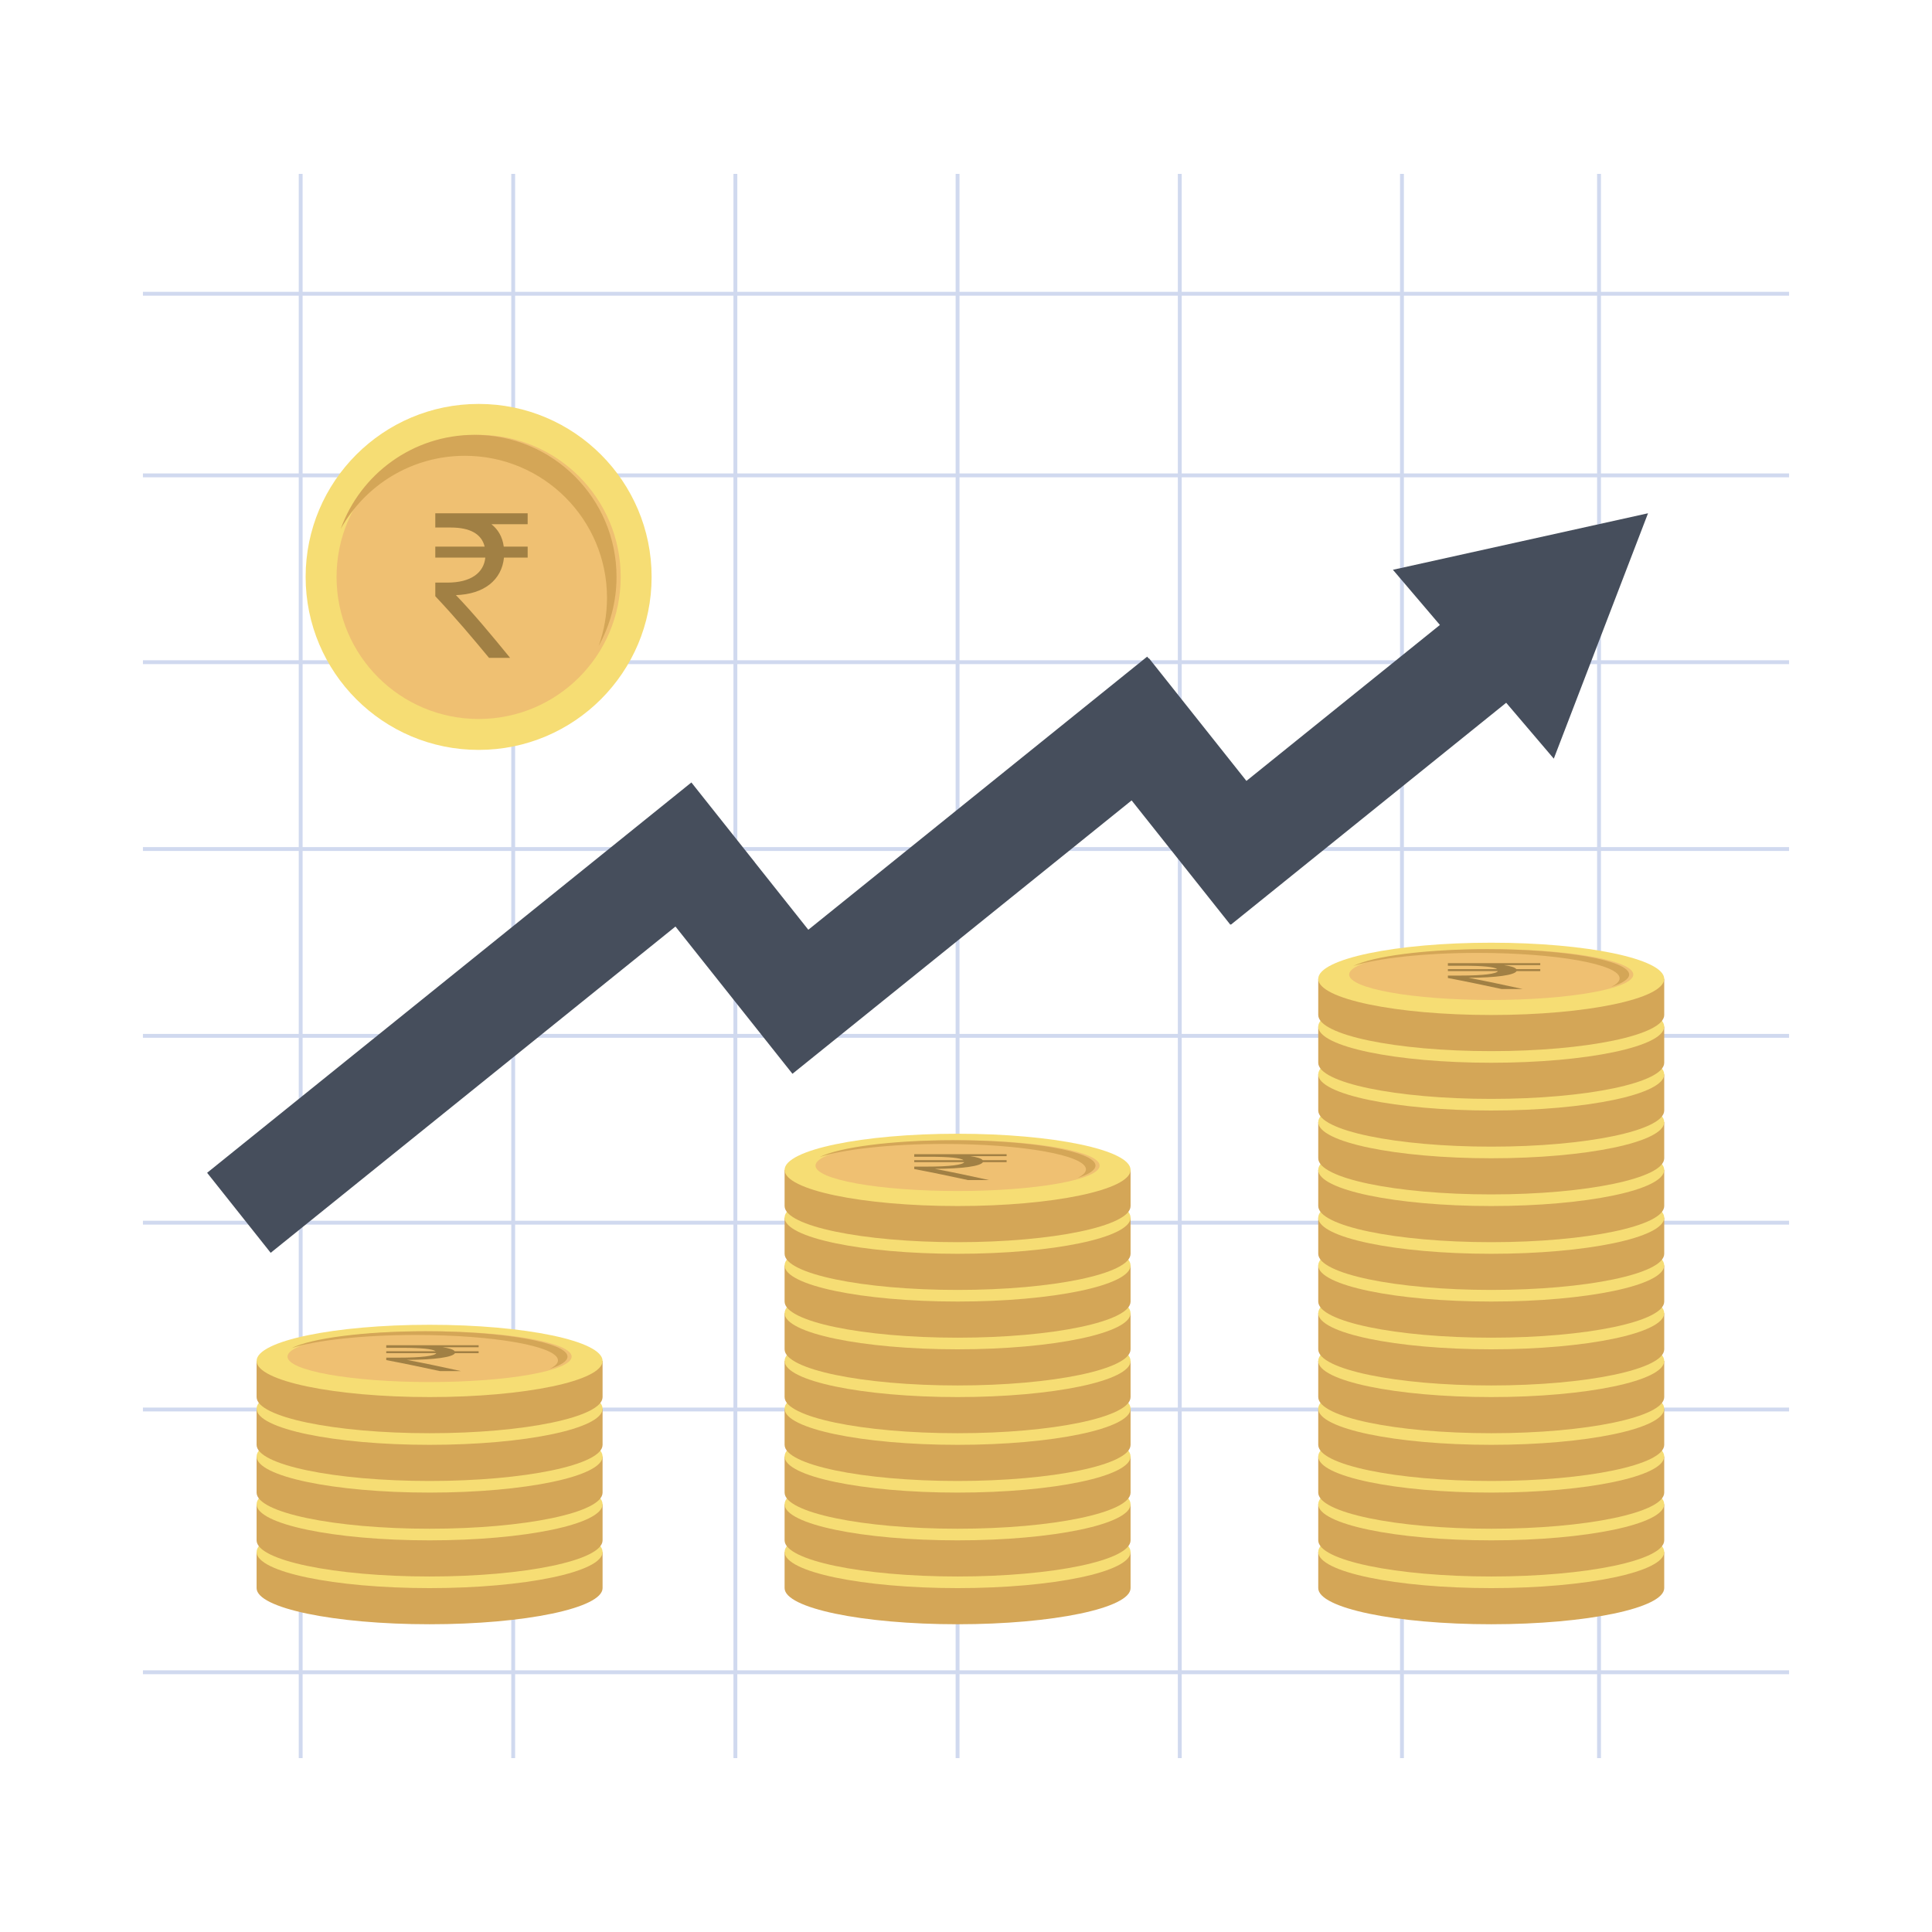 <?xml version="1.0" encoding="utf-8"?>
<!-- Generator: Adobe Illustrator 16.0.0, SVG Export Plug-In . SVG Version: 6.00 Build 0)  -->
<!DOCTYPE svg PUBLIC "-//W3C//DTD SVG 1.1//EN" "http://www.w3.org/Graphics/SVG/1.1/DTD/svg11.dtd">
<svg version="1.1" xmlns:x="http://ns.adobe.com/Extensibility/1.0/" xmlns:i="http://ns.adobe.com/AdobeIllustrator/10.0/" xmlns:graph="http://ns.adobe.com/Graphs/1.0/"
	 xmlns="http://www.w3.org/2000/svg" xmlns:xlink="http://www.w3.org/1999/xlink" x="0px" y="0px" width="500px" height="500px"
	 viewBox="0 0 500 500" enable-background="new 0 0 500 500" xml:space="preserve">
<g id="Background">
</g>
<g id="Objects">
	<g>
		<g>
			<line fill="none" stroke="#D0D9EF" stroke-miterlimit="10" x1="36.99" y1="364.778" x2="463.01" y2="364.778"/>
			<line fill="none" stroke="#D0D9EF" stroke-miterlimit="10" x1="36.99" y1="432.778" x2="463.01" y2="432.778"/>
			<line fill="none" stroke="#D0D9EF" stroke-miterlimit="10" x1="36.99" y1="316.428" x2="463.01" y2="316.428"/>
			<line fill="none" stroke="#D0D9EF" stroke-miterlimit="10" x1="36.99" y1="268.077" x2="463.01" y2="268.077"/>
			<line fill="none" stroke="#D0D9EF" stroke-miterlimit="10" x1="36.99" y1="219.726" x2="463.01" y2="219.726"/>
			<line fill="none" stroke="#D0D9EF" stroke-miterlimit="10" x1="36.99" y1="171.375" x2="463.01" y2="171.375"/>
			<line fill="none" stroke="#D0D9EF" stroke-miterlimit="10" x1="36.99" y1="123.025" x2="463.01" y2="123.025"/>
			<line fill="none" stroke="#D0D9EF" stroke-miterlimit="10" x1="36.99" y1="76.025" x2="463.01" y2="76.025"/>
			<line fill="none" stroke="#D0D9EF" stroke-miterlimit="10" x1="362.827" y1="45" x2="362.827" y2="455"/>
			<line fill="none" stroke="#D0D9EF" stroke-miterlimit="10" x1="413.827" y1="45" x2="413.827" y2="455"/>
			<line fill="none" stroke="#D0D9EF" stroke-miterlimit="10" x1="305.324" y1="45" x2="305.324" y2="455"/>
			<line fill="none" stroke="#D0D9EF" stroke-miterlimit="10" x1="247.82" y1="45" x2="247.82" y2="455"/>
			<line fill="none" stroke="#D0D9EF" stroke-miterlimit="10" x1="190.317" y1="45" x2="190.317" y2="455"/>
			<line fill="none" stroke="#D0D9EF" stroke-miterlimit="10" x1="132.814" y1="45" x2="132.814" y2="455"/>
			<line fill="none" stroke="#D0D9EF" stroke-miterlimit="10" x1="77.814" y1="45" x2="77.814" y2="455"/>
		</g>
		<polygon fill="#464E5C" points="426.508,132.834 360.488,147.459 372.647,161.736 322.572,202.099 297.354,170.353 
			297.271,170.42 296.885,169.936 209.193,240.619 195.368,223.215 195.379,223.207 178.929,202.499 53.602,303.519 70.052,324.227 
			174.811,239.786 205.086,277.897 209.276,274.52 292.861,207.146 318.423,239.323 318.58,239.196 318.623,239.25 389.801,181.876 
			402.121,196.341 		"/>
		<g>
			<circle fill="#F6DD74" cx="123.868" cy="149.305" r="44.769"/>
			<circle fill="#EFC072" cx="123.868" cy="149.305" r="36.768"/>
			<path fill="#D4A657" d="M120.324,117.959c20.307,0,36.769,16.462,36.769,36.768c0,4.361-0.764,8.542-2.157,12.424
				c2.94-5.286,4.622-11.369,4.622-17.846c0-20.307-16.462-36.768-36.769-36.768c-15.945,0-29.516,10.152-34.61,24.344
				C94.457,125.598,106.496,117.959,120.324,117.959z"/>
			<g>
				<path fill="#A18044" d="M136.559,135.673h-9.368c1.646,1.306,2.839,3.18,3.18,5.792h6.188v2.839h-6.132
					c-0.568,5.792-5.168,9.482-12.436,9.71c4.43,4.599,9.256,10.391,14.025,16.239h-5.451c-4.43-5.337-8.574-10.277-13.911-15.956
					v-3.52h3.123c6.132,0,9.426-2.556,9.822-6.473h-12.945v-2.839h12.775c-0.795-3.293-3.805-4.94-8.744-4.94h-4.031v-3.691h23.904
					V135.673z"/>
			</g>
		</g>
		<g>
			<g>
				<path fill="#D4A657" d="M341.16,401.647v9.354c0,5.166,20.044,9.354,44.77,9.354c24.725,0,44.769-4.188,44.769-9.354v-9.354
					H341.16z"/>
				<ellipse fill="#F6DD74" cx="385.929" cy="401.647" rx="44.769" ry="9.354"/>
				<ellipse fill="#EFC072" cx="385.929" cy="400.539" rx="36.768" ry="6.574"/>
				<path fill="#D4A657" d="M382.386,394.934c20.307,0,36.769,2.943,36.769,6.575c0,0.779-0.764,1.527-2.158,2.222
					c2.941-0.945,4.623-2.033,4.623-3.191c0-3.631-16.462-6.575-36.769-6.575c-15.945,0-29.516,1.815-34.61,4.354
					C356.518,396.3,368.557,394.934,382.386,394.934z"/>
				<g>
					<path fill="#A18044" d="M398.62,398.102h-9.369c1.647,0.233,2.839,0.568,3.18,1.035h6.189v0.508h-6.132
						c-0.568,1.036-5.168,1.695-12.436,1.736c4.429,0.822,9.255,1.858,14.025,2.904h-5.451c-4.43-0.955-8.574-1.838-13.912-2.854
						v-0.63h3.123c6.133,0,9.426-0.456,9.823-1.157h-12.946v-0.508h12.776c-0.796-0.589-3.805-0.883-8.745-0.883h-4.031v-0.66
						h23.905V398.102z"/>
				</g>
			</g>
			<g>
				<path fill="#D4A657" d="M341.16,389.287v9.354c0,5.167,20.044,9.354,44.77,9.354c24.725,0,44.769-4.188,44.769-9.354v-9.354
					H341.16z"/>
				<ellipse fill="#F6DD74" cx="385.929" cy="389.287" rx="44.769" ry="9.354"/>
				<ellipse fill="#EFC072" cx="385.929" cy="388.179" rx="36.768" ry="6.574"/>
				<path fill="#D4A657" d="M382.386,382.573c20.307,0,36.769,2.944,36.769,6.575c0,0.779-0.764,1.527-2.158,2.222
					c2.941-0.945,4.623-2.033,4.623-3.191c0-3.631-16.462-6.575-36.769-6.575c-15.945,0-29.516,1.815-34.61,4.354
					C356.518,383.939,368.557,382.573,382.386,382.573z"/>
				<g>
					<path fill="#A18044" d="M398.62,385.741h-9.369c1.647,0.233,2.839,0.568,3.18,1.035h6.189v0.508h-6.132
						c-0.568,1.036-5.168,1.696-12.436,1.736c4.429,0.822,9.255,1.858,14.025,2.904h-5.451c-4.43-0.955-8.574-1.838-13.912-2.854
						v-0.63h3.123c6.133,0,9.426-0.456,9.823-1.157h-12.946v-0.508h12.776c-0.796-0.589-3.805-0.883-8.745-0.883h-4.031v-0.66
						h23.905V385.741z"/>
				</g>
			</g>
			<g>
				<path fill="#D4A657" d="M341.16,376.927v9.354c0,5.167,20.044,9.354,44.77,9.354c24.725,0,44.769-4.188,44.769-9.354v-9.354
					H341.16z"/>
				<ellipse fill="#F6DD74" cx="385.929" cy="376.927" rx="44.769" ry="9.354"/>
				<ellipse fill="#EFC072" cx="385.929" cy="375.818" rx="36.768" ry="6.574"/>
				<path fill="#D4A657" d="M382.386,370.213c20.307,0,36.769,2.944,36.769,6.575c0,0.779-0.764,1.527-2.158,2.222
					c2.941-0.945,4.623-2.033,4.623-3.191c0-3.631-16.462-6.574-36.769-6.574c-15.945,0-29.516,1.814-34.61,4.353
					C356.518,371.579,368.557,370.213,382.386,370.213z"/>
				<g>
					<path fill="#A18044" d="M398.62,373.381h-9.369c1.647,0.233,2.839,0.568,3.18,1.035h6.189v0.508h-6.132
						c-0.568,1.036-5.168,1.696-12.436,1.736c4.429,0.822,9.255,1.858,14.025,2.904h-5.451c-4.43-0.955-8.574-1.838-13.912-2.854
						v-0.629h3.123c6.133,0,9.426-0.457,9.823-1.158h-12.946v-0.508h12.776c-0.796-0.589-3.805-0.883-8.745-0.883h-4.031v-0.66
						h23.905V373.381z"/>
				</g>
			</g>
			<g>
				<path fill="#D4A657" d="M341.16,364.566v9.354c0,5.167,20.044,9.354,44.77,9.354c24.725,0,44.769-4.188,44.769-9.354v-9.354
					H341.16z"/>
				<ellipse fill="#F6DD74" cx="385.929" cy="364.566" rx="44.769" ry="9.354"/>
				<ellipse fill="#EFC072" cx="385.929" cy="363.458" rx="36.768" ry="6.574"/>
				<path fill="#D4A657" d="M382.386,357.854c20.307,0,36.769,2.943,36.769,6.574c0,0.779-0.764,1.527-2.158,2.222
					c2.941-0.945,4.623-2.033,4.623-3.191c0-3.631-16.462-6.574-36.769-6.574c-15.945,0-29.516,1.815-34.61,4.353
					C356.518,359.219,368.557,357.854,382.386,357.854z"/>
				<g>
					<path fill="#A18044" d="M398.62,361.021h-9.369c1.647,0.233,2.839,0.568,3.18,1.036h6.189v0.507h-6.132
						c-0.568,1.036-5.168,1.696-12.436,1.736c4.429,0.822,9.255,1.858,14.025,2.904h-5.451c-4.43-0.954-8.574-1.838-13.912-2.854
						v-0.629h3.123c6.133,0,9.426-0.457,9.823-1.158h-12.946v-0.507h12.776c-0.796-0.59-3.805-0.884-8.745-0.884h-4.031v-0.66
						h23.905V361.021z"/>
				</g>
			</g>
			<g>
				<path fill="#D4A657" d="M341.16,352.206v9.354c0,5.167,20.044,9.355,44.77,9.355c24.725,0,44.769-4.188,44.769-9.355v-9.354
					H341.16z"/>
				<ellipse fill="#F6DD74" cx="385.929" cy="352.206" rx="44.769" ry="9.354"/>
				<ellipse fill="#EFC072" cx="385.929" cy="351.098" rx="36.768" ry="6.575"/>
				<path fill="#D4A657" d="M382.386,345.493c20.307,0,36.769,2.943,36.769,6.574c0,0.78-0.764,1.527-2.158,2.222
					c2.941-0.945,4.623-2.033,4.623-3.191c0-3.631-16.462-6.574-36.769-6.574c-15.945,0-29.516,1.815-34.61,4.353
					C356.518,346.858,368.557,345.493,382.386,345.493z"/>
				<g>
					<path fill="#A18044" d="M398.62,348.66h-9.369c1.647,0.233,2.839,0.568,3.18,1.036h6.189v0.507h-6.132
						c-0.568,1.036-5.168,1.696-12.436,1.736c4.429,0.823,9.255,1.858,14.025,2.904h-5.451c-4.43-0.954-8.574-1.838-13.912-2.854
						v-0.629h3.123c6.133,0,9.426-0.457,9.823-1.158h-12.946v-0.507h12.776c-0.796-0.589-3.805-0.884-8.745-0.884h-4.031v-0.66
						h23.905V348.66z"/>
				</g>
			</g>
			<g>
				<path fill="#D4A657" d="M341.16,339.846v9.354c0,5.167,20.044,9.355,44.77,9.355c24.725,0,44.769-4.188,44.769-9.355v-9.354
					H341.16z"/>
				<ellipse fill="#F6DD74" cx="385.929" cy="339.846" rx="44.769" ry="9.354"/>
				<ellipse fill="#EFC072" cx="385.929" cy="338.737" rx="36.768" ry="6.575"/>
				<path fill="#D4A657" d="M382.386,333.133c20.307,0,36.769,2.943,36.769,6.574c0,0.78-0.764,1.527-2.158,2.222
					c2.941-0.945,4.623-2.033,4.623-3.191c0-3.631-16.462-6.574-36.769-6.574c-15.945,0-29.516,1.815-34.61,4.353
					C356.518,334.498,368.557,333.133,382.386,333.133z"/>
				<g>
					<path fill="#A18044" d="M398.62,336.3h-9.369c1.647,0.233,2.839,0.568,3.18,1.036h6.189v0.508h-6.132
						c-0.568,1.035-5.168,1.695-12.436,1.736c4.429,0.822,9.255,1.857,14.025,2.903h-5.451c-4.43-0.954-8.574-1.838-13.912-2.854
						v-0.629h3.123c6.133,0,9.426-0.457,9.823-1.157h-12.946v-0.508h12.776c-0.796-0.589-3.805-0.884-8.745-0.884h-4.031v-0.66
						h23.905V336.3z"/>
				</g>
			</g>
			<g>
				<path fill="#D4A657" d="M341.16,327.485v9.354c0,5.167,20.044,9.355,44.77,9.355c24.725,0,44.769-4.188,44.769-9.355v-9.354
					H341.16z"/>
				<ellipse fill="#F6DD74" cx="385.929" cy="327.485" rx="44.769" ry="9.354"/>
				<ellipse fill="#EFC072" cx="385.929" cy="326.377" rx="36.768" ry="6.575"/>
				<path fill="#D4A657" d="M382.386,320.772c20.307,0,36.769,2.943,36.769,6.574c0,0.78-0.764,1.527-2.158,2.222
					c2.941-0.945,4.623-2.033,4.623-3.191c0-3.631-16.462-6.574-36.769-6.574c-15.945,0-29.516,1.815-34.61,4.353
					C356.518,322.138,368.557,320.772,382.386,320.772z"/>
				<g>
					<path fill="#A18044" d="M398.62,323.939h-9.369c1.647,0.233,2.839,0.569,3.18,1.036h6.189v0.508h-6.132
						c-0.568,1.035-5.168,1.695-12.436,1.736c4.429,0.822,9.255,1.857,14.025,2.903h-5.451c-4.43-0.954-8.574-1.838-13.912-2.853
						v-0.63h3.123c6.133,0,9.426-0.457,9.823-1.157h-12.946v-0.508h12.776c-0.796-0.589-3.805-0.884-8.745-0.884h-4.031v-0.66
						h23.905V323.939z"/>
				</g>
			</g>
			<g>
				<path fill="#D4A657" d="M341.16,315.125v9.355c0,5.166,20.044,9.354,44.77,9.354c24.725,0,44.769-4.188,44.769-9.354v-9.355
					H341.16z"/>
				<ellipse fill="#F6DD74" cx="385.929" cy="315.125" rx="44.769" ry="9.355"/>
				<ellipse fill="#EFC072" cx="385.929" cy="314.017" rx="36.768" ry="6.575"/>
				<path fill="#D4A657" d="M382.386,308.412c20.307,0,36.769,2.943,36.769,6.574c0,0.78-0.764,1.527-2.158,2.222
					c2.941-0.945,4.623-2.032,4.623-3.191c0-3.631-16.462-6.574-36.769-6.574c-15.945,0-29.516,1.815-34.61,4.354
					C356.518,309.777,368.557,308.412,382.386,308.412z"/>
				<g>
					<path fill="#A18044" d="M398.62,311.58h-9.369c1.647,0.233,2.839,0.568,3.18,1.035h6.189v0.508h-6.132
						c-0.568,1.035-5.168,1.695-12.436,1.736c4.429,0.822,9.255,1.857,14.025,2.903h-5.451c-4.43-0.954-8.574-1.838-13.912-2.853
						v-0.63h3.123c6.133,0,9.426-0.457,9.823-1.157h-12.946v-0.508h12.776c-0.796-0.589-3.805-0.884-8.745-0.884h-4.031v-0.659
						h23.905V311.58z"/>
				</g>
			</g>
			<g>
				<path fill="#D4A657" d="M341.16,302.765v9.355c0,5.166,20.044,9.354,44.77,9.354c24.725,0,44.769-4.188,44.769-9.354v-9.355
					H341.16z"/>
				<ellipse fill="#F6DD74" cx="385.929" cy="302.765" rx="44.769" ry="9.355"/>
				<ellipse fill="#EFC072" cx="385.929" cy="301.657" rx="36.768" ry="6.574"/>
				<path fill="#D4A657" d="M382.386,296.052c20.307,0,36.769,2.943,36.769,6.574c0,0.78-0.764,1.528-2.158,2.222
					c2.941-0.945,4.623-2.032,4.623-3.19c0-3.632-16.462-6.575-36.769-6.575c-15.945,0-29.516,1.815-34.61,4.354
					C356.518,297.418,368.557,296.052,382.386,296.052z"/>
				<g>
					<path fill="#A18044" d="M398.62,299.219h-9.369c1.647,0.234,2.839,0.569,3.18,1.036h6.189v0.508h-6.132
						c-0.568,1.035-5.168,1.695-12.436,1.736c4.429,0.822,9.255,1.857,14.025,2.903h-5.451c-4.43-0.954-8.574-1.838-13.912-2.853
						v-0.63h3.123c6.133,0,9.426-0.457,9.823-1.157h-12.946v-0.508h12.776c-0.796-0.589-3.805-0.884-8.745-0.884h-4.031v-0.659
						h23.905V299.219z"/>
				</g>
			</g>
			<g>
				<path fill="#D4A657" d="M341.16,290.404v9.355c0,5.166,20.044,9.354,44.77,9.354c24.725,0,44.769-4.188,44.769-9.354v-9.355
					H341.16z"/>
				<ellipse fill="#F6DD74" cx="385.929" cy="290.404" rx="44.769" ry="9.355"/>
				<ellipse fill="#EFC072" cx="385.929" cy="289.297" rx="36.768" ry="6.574"/>
				<path fill="#D4A657" d="M382.386,283.691c20.307,0,36.769,2.943,36.769,6.574c0,0.78-0.764,1.528-2.158,2.222
					c2.941-0.944,4.623-2.032,4.623-3.19c0-3.632-16.462-6.575-36.769-6.575c-15.945,0-29.516,1.815-34.61,4.354
					C356.518,285.058,368.557,283.691,382.386,283.691z"/>
				<g>
					<path fill="#A18044" d="M398.62,286.859h-9.369c1.647,0.233,2.839,0.568,3.18,1.035h6.189v0.508h-6.132
						c-0.568,1.035-5.168,1.695-12.436,1.736c4.429,0.822,9.255,1.857,14.025,2.903h-5.451c-4.43-0.954-8.574-1.837-13.912-2.853
						v-0.63h3.123c6.133,0,9.426-0.457,9.823-1.157h-12.946v-0.508h12.776c-0.796-0.589-3.805-0.883-8.745-0.883h-4.031v-0.66
						h23.905V286.859z"/>
				</g>
			</g>
			<g>
				<path fill="#D4A657" d="M341.16,278.045v9.354c0,5.166,20.044,9.354,44.77,9.354c24.725,0,44.769-4.188,44.769-9.354v-9.354
					H341.16z"/>
				<ellipse fill="#F6DD74" cx="385.929" cy="278.045" rx="44.769" ry="9.354"/>
				<ellipse fill="#EFC072" cx="385.929" cy="276.937" rx="36.768" ry="6.574"/>
				<path fill="#D4A657" d="M382.386,271.331c20.307,0,36.769,2.943,36.769,6.575c0,0.779-0.764,1.527-2.158,2.221
					c2.941-0.944,4.623-2.032,4.623-3.19c0-3.632-16.462-6.575-36.769-6.575c-15.945,0-29.516,1.815-34.61,4.354
					C356.518,272.697,368.557,271.331,382.386,271.331z"/>
				<g>
					<path fill="#A18044" d="M398.62,274.499h-9.369c1.647,0.233,2.839,0.568,3.18,1.035h6.189v0.508h-6.132
						c-0.568,1.036-5.168,1.695-12.436,1.736c4.429,0.822,9.255,1.858,14.025,2.904h-5.451c-4.43-0.955-8.574-1.838-13.912-2.854
						v-0.63h3.123c6.133,0,9.426-0.457,9.823-1.157h-12.946v-0.508h12.776c-0.796-0.589-3.805-0.883-8.745-0.883h-4.031v-0.66
						h23.905V274.499z"/>
				</g>
			</g>
			<g>
				<path fill="#D4A657" d="M341.16,265.685v9.354c0,5.166,20.044,9.354,44.77,9.354c24.725,0,44.769-4.188,44.769-9.354v-9.354
					H341.16z"/>
				<ellipse fill="#F6DD74" cx="385.929" cy="265.685" rx="44.769" ry="9.354"/>
				<ellipse fill="#EFC072" cx="385.929" cy="264.576" rx="36.768" ry="6.574"/>
				<path fill="#D4A657" d="M382.386,258.971c20.307,0,36.769,2.943,36.769,6.575c0,0.779-0.764,1.527-2.158,2.222
					c2.941-0.945,4.623-2.033,4.623-3.191c0-3.631-16.462-6.575-36.769-6.575c-15.945,0-29.516,1.815-34.61,4.354
					C356.518,260.337,368.557,258.971,382.386,258.971z"/>
				<g>
					<path fill="#A18044" d="M398.62,262.139h-9.369c1.647,0.233,2.839,0.568,3.18,1.035h6.189v0.508h-6.132
						c-0.568,1.036-5.168,1.695-12.436,1.736c4.429,0.822,9.255,1.858,14.025,2.904h-5.451c-4.43-0.955-8.574-1.838-13.912-2.854
						v-0.63h3.123c6.133,0,9.426-0.457,9.823-1.157h-12.946v-0.508h12.776c-0.796-0.589-3.805-0.883-8.745-0.883h-4.031v-0.66
						h23.905V262.139z"/>
				</g>
			</g>
			<g>
				<path fill="#D4A657" d="M341.16,253.324v9.354c0,5.166,20.044,9.354,44.77,9.354c24.725,0,44.769-4.188,44.769-9.354v-9.354
					H341.16z"/>
				<ellipse fill="#F6DD74" cx="385.929" cy="253.324" rx="44.769" ry="9.354"/>
				<ellipse fill="#EFC072" cx="385.929" cy="252.216" rx="36.768" ry="6.574"/>
				<path fill="#D4A657" d="M382.386,246.611c20.307,0,36.769,2.943,36.769,6.575c0,0.779-0.764,1.527-2.158,2.222
					c2.941-0.945,4.623-2.033,4.623-3.191c0-3.631-16.462-6.575-36.769-6.575c-15.945,0-29.516,1.815-34.61,4.353
					C356.518,247.977,368.557,246.611,382.386,246.611z"/>
				<g>
					<path fill="#A18044" d="M398.62,249.778h-9.369c1.647,0.233,2.839,0.568,3.18,1.036h6.189v0.507h-6.132
						c-0.568,1.036-5.168,1.696-12.436,1.736c4.429,0.822,9.255,1.858,14.025,2.904h-5.451c-4.43-0.955-8.574-1.838-13.912-2.854
						v-0.63h3.123c6.133,0,9.426-0.456,9.823-1.157h-12.946v-0.507h12.776c-0.796-0.589-3.805-0.883-8.745-0.883h-4.031v-0.66
						h23.905V249.778z"/>
				</g>
			</g>
		</g>
		<g>
			<g>
				<path fill="#D4A657" d="M203.052,401.647v9.354c0,5.166,20.044,9.354,44.769,9.354c24.726,0,44.77-4.188,44.77-9.354v-9.354
					H203.052z"/>
				<ellipse fill="#F6DD74" cx="247.821" cy="401.647" rx="44.769" ry="9.354"/>
				<ellipse fill="#EFC072" cx="247.821" cy="400.539" rx="36.768" ry="6.574"/>
				<path fill="#D4A657" d="M244.277,394.934c20.307,0,36.768,2.943,36.768,6.575c0,0.779-0.764,1.527-2.156,2.222
					c2.94-0.945,4.621-2.033,4.621-3.191c0-3.631-16.461-6.575-36.768-6.575c-15.945,0-29.516,1.815-34.61,4.354
					C218.409,396.3,230.449,394.934,244.277,394.934z"/>
				<g>
					<path fill="#A18044" d="M260.512,398.102h-9.369c1.646,0.233,2.839,0.568,3.18,1.035h6.189v0.508h-6.132
						c-0.568,1.036-5.168,1.695-12.437,1.736c4.43,0.822,9.256,1.858,14.025,2.904h-5.45c-4.43-0.955-8.575-1.838-13.912-2.854
						v-0.63h3.123c6.133,0,9.426-0.456,9.823-1.157h-12.946v-0.508h12.776c-0.796-0.589-3.805-0.883-8.745-0.883h-4.031v-0.66
						h23.905V398.102z"/>
				</g>
			</g>
			<g>
				<path fill="#D4A657" d="M203.052,389.287v9.354c0,5.167,20.044,9.354,44.769,9.354c24.726,0,44.77-4.188,44.77-9.354v-9.354
					H203.052z"/>
				<ellipse fill="#F6DD74" cx="247.821" cy="389.287" rx="44.769" ry="9.354"/>
				<ellipse fill="#EFC072" cx="247.821" cy="388.179" rx="36.768" ry="6.574"/>
				<path fill="#D4A657" d="M244.277,382.573c20.307,0,36.768,2.944,36.768,6.575c0,0.779-0.764,1.527-2.156,2.222
					c2.94-0.945,4.621-2.033,4.621-3.191c0-3.631-16.461-6.575-36.768-6.575c-15.945,0-29.516,1.815-34.61,4.354
					C218.409,383.939,230.449,382.573,244.277,382.573z"/>
				<g>
					<path fill="#A18044" d="M260.512,385.741h-9.369c1.646,0.233,2.839,0.568,3.18,1.035h6.189v0.508h-6.132
						c-0.568,1.036-5.168,1.696-12.437,1.736c4.43,0.822,9.256,1.858,14.025,2.904h-5.45c-4.43-0.955-8.575-1.838-13.912-2.854
						v-0.63h3.123c6.133,0,9.426-0.456,9.823-1.157h-12.946v-0.508h12.776c-0.796-0.589-3.805-0.883-8.745-0.883h-4.031v-0.66
						h23.905V385.741z"/>
				</g>
			</g>
			<g>
				<path fill="#D4A657" d="M203.052,376.927v9.354c0,5.167,20.044,9.354,44.769,9.354c24.726,0,44.77-4.188,44.77-9.354v-9.354
					H203.052z"/>
				<ellipse fill="#F6DD74" cx="247.821" cy="376.927" rx="44.769" ry="9.354"/>
				<ellipse fill="#EFC072" cx="247.821" cy="375.818" rx="36.768" ry="6.574"/>
				<path fill="#D4A657" d="M244.277,370.213c20.307,0,36.768,2.944,36.768,6.575c0,0.779-0.764,1.527-2.156,2.222
					c2.94-0.945,4.621-2.033,4.621-3.191c0-3.631-16.461-6.574-36.768-6.574c-15.945,0-29.516,1.814-34.61,4.353
					C218.409,371.579,230.449,370.213,244.277,370.213z"/>
				<g>
					<path fill="#A18044" d="M260.512,373.381h-9.369c1.646,0.233,2.839,0.568,3.18,1.035h6.189v0.508h-6.132
						c-0.568,1.036-5.168,1.696-12.437,1.736c4.43,0.822,9.256,1.858,14.025,2.904h-5.45c-4.43-0.955-8.575-1.838-13.912-2.854
						v-0.629h3.123c6.133,0,9.426-0.457,9.823-1.158h-12.946v-0.508h12.776c-0.796-0.589-3.805-0.883-8.745-0.883h-4.031v-0.66
						h23.905V373.381z"/>
				</g>
			</g>
			<g>
				<path fill="#D4A657" d="M203.052,364.566v9.354c0,5.167,20.044,9.354,44.769,9.354c24.726,0,44.77-4.188,44.77-9.354v-9.354
					H203.052z"/>
				<ellipse fill="#F6DD74" cx="247.821" cy="364.566" rx="44.769" ry="9.354"/>
				<ellipse fill="#EFC072" cx="247.821" cy="363.458" rx="36.768" ry="6.574"/>
				<path fill="#D4A657" d="M244.277,357.854c20.307,0,36.768,2.943,36.768,6.574c0,0.779-0.764,1.527-2.156,2.222
					c2.94-0.945,4.621-2.033,4.621-3.191c0-3.631-16.461-6.574-36.768-6.574c-15.945,0-29.516,1.815-34.61,4.353
					C218.409,359.219,230.449,357.854,244.277,357.854z"/>
				<g>
					<path fill="#A18044" d="M260.512,361.021h-9.369c1.646,0.233,2.839,0.568,3.18,1.036h6.189v0.507h-6.132
						c-0.568,1.036-5.168,1.696-12.437,1.736c4.43,0.822,9.256,1.858,14.025,2.904h-5.45c-4.43-0.954-8.575-1.838-13.912-2.854
						v-0.629h3.123c6.133,0,9.426-0.457,9.823-1.158h-12.946v-0.507h12.776c-0.796-0.59-3.805-0.884-8.745-0.884h-4.031v-0.66
						h23.905V361.021z"/>
				</g>
			</g>
			<g>
				<path fill="#D4A657" d="M203.052,352.206v9.354c0,5.167,20.044,9.355,44.769,9.355c24.726,0,44.77-4.188,44.77-9.355v-9.354
					H203.052z"/>
				<ellipse fill="#F6DD74" cx="247.821" cy="352.206" rx="44.769" ry="9.354"/>
				<ellipse fill="#EFC072" cx="247.821" cy="351.098" rx="36.768" ry="6.575"/>
				<path fill="#D4A657" d="M244.277,345.493c20.307,0,36.768,2.943,36.768,6.574c0,0.78-0.764,1.527-2.156,2.222
					c2.94-0.945,4.621-2.033,4.621-3.191c0-3.631-16.461-6.574-36.768-6.574c-15.945,0-29.516,1.815-34.61,4.353
					C218.409,346.858,230.449,345.493,244.277,345.493z"/>
				<g>
					<path fill="#A18044" d="M260.512,348.66h-9.369c1.646,0.233,2.839,0.568,3.18,1.036h6.189v0.507h-6.132
						c-0.568,1.036-5.168,1.696-12.437,1.736c4.43,0.823,9.256,1.858,14.025,2.904h-5.45c-4.43-0.954-8.575-1.838-13.912-2.854
						v-0.629h3.123c6.133,0,9.426-0.457,9.823-1.158h-12.946v-0.507h12.776c-0.796-0.589-3.805-0.884-8.745-0.884h-4.031v-0.66
						h23.905V348.66z"/>
				</g>
			</g>
			<g>
				<path fill="#D4A657" d="M203.052,339.846v9.354c0,5.167,20.044,9.355,44.769,9.355c24.726,0,44.77-4.188,44.77-9.355v-9.354
					H203.052z"/>
				<ellipse fill="#F6DD74" cx="247.821" cy="339.846" rx="44.769" ry="9.354"/>
				<ellipse fill="#EFC072" cx="247.821" cy="338.737" rx="36.768" ry="6.575"/>
				<path fill="#D4A657" d="M244.277,333.133c20.307,0,36.768,2.943,36.768,6.574c0,0.78-0.764,1.527-2.156,2.222
					c2.94-0.945,4.621-2.033,4.621-3.191c0-3.631-16.461-6.574-36.768-6.574c-15.945,0-29.516,1.815-34.61,4.353
					C218.409,334.498,230.449,333.133,244.277,333.133z"/>
				<g>
					<path fill="#A18044" d="M260.512,336.3h-9.369c1.646,0.233,2.839,0.568,3.18,1.036h6.189v0.508h-6.132
						c-0.568,1.035-5.168,1.695-12.437,1.736c4.43,0.822,9.256,1.857,14.025,2.903h-5.45c-4.43-0.954-8.575-1.838-13.912-2.854
						v-0.629h3.123c6.133,0,9.426-0.457,9.823-1.157h-12.946v-0.508h12.776c-0.796-0.589-3.805-0.884-8.745-0.884h-4.031v-0.66
						h23.905V336.3z"/>
				</g>
			</g>
			<g>
				<path fill="#D4A657" d="M203.052,327.485v9.354c0,5.167,20.044,9.355,44.769,9.355c24.726,0,44.77-4.188,44.77-9.355v-9.354
					H203.052z"/>
				<ellipse fill="#F6DD74" cx="247.821" cy="327.485" rx="44.769" ry="9.354"/>
				<ellipse fill="#EFC072" cx="247.821" cy="326.377" rx="36.768" ry="6.575"/>
				<path fill="#D4A657" d="M244.277,320.772c20.307,0,36.768,2.943,36.768,6.574c0,0.78-0.764,1.527-2.156,2.222
					c2.94-0.945,4.621-2.033,4.621-3.191c0-3.631-16.461-6.574-36.768-6.574c-15.945,0-29.516,1.815-34.61,4.353
					C218.409,322.138,230.449,320.772,244.277,320.772z"/>
				<g>
					<path fill="#A18044" d="M260.512,323.939h-9.369c1.646,0.233,2.839,0.569,3.18,1.036h6.189v0.508h-6.132
						c-0.568,1.035-5.168,1.695-12.437,1.736c4.43,0.822,9.256,1.857,14.025,2.903h-5.45c-4.43-0.954-8.575-1.838-13.912-2.853
						v-0.63h3.123c6.133,0,9.426-0.457,9.823-1.157h-12.946v-0.508h12.776c-0.796-0.589-3.805-0.884-8.745-0.884h-4.031v-0.66
						h23.905V323.939z"/>
				</g>
			</g>
			<g>
				<path fill="#D4A657" d="M203.052,315.125v9.355c0,5.166,20.044,9.354,44.769,9.354c24.726,0,44.77-4.188,44.77-9.354v-9.355
					H203.052z"/>
				<ellipse fill="#F6DD74" cx="247.821" cy="315.125" rx="44.769" ry="9.355"/>
				<ellipse fill="#EFC072" cx="247.821" cy="314.017" rx="36.768" ry="6.575"/>
				<path fill="#D4A657" d="M244.277,308.412c20.307,0,36.768,2.943,36.768,6.574c0,0.78-0.764,1.527-2.156,2.222
					c2.94-0.945,4.621-2.032,4.621-3.191c0-3.631-16.461-6.574-36.768-6.574c-15.945,0-29.516,1.815-34.61,4.354
					C218.409,309.777,230.449,308.412,244.277,308.412z"/>
				<g>
					<path fill="#A18044" d="M260.512,311.58h-9.369c1.646,0.233,2.839,0.568,3.18,1.035h6.189v0.508h-6.132
						c-0.568,1.035-5.168,1.695-12.437,1.736c4.43,0.822,9.256,1.857,14.025,2.903h-5.45c-4.43-0.954-8.575-1.838-13.912-2.853
						v-0.63h3.123c6.133,0,9.426-0.457,9.823-1.157h-12.946v-0.508h12.776c-0.796-0.589-3.805-0.884-8.745-0.884h-4.031v-0.659
						h23.905V311.58z"/>
				</g>
			</g>
			<g>
				<path fill="#D4A657" d="M203.052,302.765v9.355c0,5.166,20.044,9.354,44.769,9.354c24.726,0,44.77-4.188,44.77-9.354v-9.355
					H203.052z"/>
				<ellipse fill="#F6DD74" cx="247.821" cy="302.765" rx="44.769" ry="9.355"/>
				<ellipse fill="#EFC072" cx="247.821" cy="301.657" rx="36.768" ry="6.574"/>
				<path fill="#D4A657" d="M244.277,296.052c20.307,0,36.768,2.943,36.768,6.574c0,0.78-0.764,1.528-2.156,2.222
					c2.94-0.945,4.621-2.032,4.621-3.19c0-3.632-16.461-6.575-36.768-6.575c-15.945,0-29.516,1.815-34.61,4.354
					C218.409,297.418,230.449,296.052,244.277,296.052z"/>
				<g>
					<path fill="#A18044" d="M260.512,299.219h-9.369c1.646,0.234,2.839,0.569,3.18,1.036h6.189v0.508h-6.132
						c-0.568,1.035-5.168,1.695-12.437,1.736c4.43,0.822,9.256,1.857,14.025,2.903h-5.45c-4.43-0.954-8.575-1.838-13.912-2.853
						v-0.63h3.123c6.133,0,9.426-0.457,9.823-1.157h-12.946v-0.508h12.776c-0.796-0.589-3.805-0.884-8.745-0.884h-4.031v-0.659
						h23.905V299.219z"/>
				</g>
			</g>
		</g>
		<g>
			<g>
				<path fill="#D4A657" d="M66.408,401.647v9.354c0,5.166,20.044,9.354,44.77,9.354c24.725,0,44.769-4.188,44.769-9.354v-9.354
					H66.408z"/>
				<ellipse fill="#F6DD74" cx="111.177" cy="401.647" rx="44.769" ry="9.354"/>
				<ellipse fill="#EFC072" cx="111.177" cy="400.539" rx="36.768" ry="6.574"/>
				<path fill="#D4A657" d="M107.634,394.934c20.307,0,36.769,2.943,36.769,6.575c0,0.779-0.764,1.527-2.158,2.222
					c2.941-0.945,4.623-2.033,4.623-3.191c0-3.631-16.462-6.575-36.769-6.575c-15.945,0-29.516,1.815-34.61,4.354
					C81.766,396.3,93.806,394.934,107.634,394.934z"/>
				<g>
					<path fill="#A18044" d="M123.868,398.102H114.5c1.646,0.233,2.838,0.568,3.179,1.035h6.189v0.508h-6.132
						c-0.568,1.036-5.168,1.695-12.436,1.736c4.429,0.822,9.255,1.858,14.025,2.904h-5.451c-4.43-0.955-8.574-1.838-13.912-2.854
						v-0.63h3.123c6.133,0,9.426-0.456,9.823-1.157H99.963v-0.508h12.776c-0.796-0.589-3.805-0.883-8.745-0.883h-4.031v-0.66h23.905
						V398.102z"/>
				</g>
			</g>
			<g>
				<path fill="#D4A657" d="M66.408,389.287v9.354c0,5.167,20.044,9.354,44.77,9.354c24.725,0,44.769-4.188,44.769-9.354v-9.354
					H66.408z"/>
				<ellipse fill="#F6DD74" cx="111.177" cy="389.287" rx="44.769" ry="9.354"/>
				<ellipse fill="#EFC072" cx="111.177" cy="388.179" rx="36.768" ry="6.574"/>
				<path fill="#D4A657" d="M107.634,382.573c20.307,0,36.769,2.944,36.769,6.575c0,0.779-0.764,1.527-2.158,2.222
					c2.941-0.945,4.623-2.033,4.623-3.191c0-3.631-16.462-6.575-36.769-6.575c-15.945,0-29.516,1.815-34.61,4.354
					C81.766,383.939,93.806,382.573,107.634,382.573z"/>
				<g>
					<path fill="#A18044" d="M123.868,385.741H114.5c1.646,0.233,2.838,0.568,3.179,1.035h6.189v0.508h-6.132
						c-0.568,1.036-5.168,1.696-12.436,1.736c4.429,0.822,9.255,1.858,14.025,2.904h-5.451c-4.43-0.955-8.574-1.838-13.912-2.854
						v-0.63h3.123c6.133,0,9.426-0.456,9.823-1.157H99.963v-0.508h12.776c-0.796-0.589-3.805-0.883-8.745-0.883h-4.031v-0.66h23.905
						V385.741z"/>
				</g>
			</g>
			<g>
				<path fill="#D4A657" d="M66.408,376.927v9.354c0,5.167,20.044,9.354,44.77,9.354c24.725,0,44.769-4.188,44.769-9.354v-9.354
					H66.408z"/>
				<ellipse fill="#F6DD74" cx="111.177" cy="376.927" rx="44.769" ry="9.354"/>
				<ellipse fill="#EFC072" cx="111.177" cy="375.818" rx="36.768" ry="6.574"/>
				<path fill="#D4A657" d="M107.634,370.213c20.307,0,36.769,2.944,36.769,6.575c0,0.779-0.764,1.527-2.158,2.222
					c2.941-0.945,4.623-2.033,4.623-3.191c0-3.631-16.462-6.574-36.769-6.574c-15.945,0-29.516,1.814-34.61,4.353
					C81.766,371.579,93.806,370.213,107.634,370.213z"/>
				<g>
					<path fill="#A18044" d="M123.868,373.381H114.5c1.646,0.233,2.838,0.568,3.179,1.035h6.189v0.508h-6.132
						c-0.568,1.036-5.168,1.696-12.436,1.736c4.429,0.822,9.255,1.858,14.025,2.904h-5.451c-4.43-0.955-8.574-1.838-13.912-2.854
						v-0.629h3.123c6.133,0,9.426-0.457,9.823-1.158H99.963v-0.508h12.776c-0.796-0.589-3.805-0.883-8.745-0.883h-4.031v-0.66
						h23.905V373.381z"/>
				</g>
			</g>
			<g>
				<path fill="#D4A657" d="M66.408,364.566v9.354c0,5.167,20.044,9.354,44.77,9.354c24.725,0,44.769-4.188,44.769-9.354v-9.354
					H66.408z"/>
				<ellipse fill="#F6DD74" cx="111.177" cy="364.566" rx="44.769" ry="9.354"/>
				<ellipse fill="#EFC072" cx="111.177" cy="363.458" rx="36.768" ry="6.574"/>
				<path fill="#D4A657" d="M107.634,357.854c20.307,0,36.769,2.943,36.769,6.574c0,0.779-0.764,1.527-2.158,2.222
					c2.941-0.945,4.623-2.033,4.623-3.191c0-3.631-16.462-6.574-36.769-6.574c-15.945,0-29.516,1.815-34.61,4.353
					C81.766,359.219,93.806,357.854,107.634,357.854z"/>
				<g>
					<path fill="#A18044" d="M123.868,361.021H114.5c1.646,0.233,2.838,0.568,3.179,1.036h6.189v0.507h-6.132
						c-0.568,1.036-5.168,1.696-12.436,1.736c4.429,0.822,9.255,1.858,14.025,2.904h-5.451c-4.43-0.954-8.574-1.838-13.912-2.854
						v-0.629h3.123c6.133,0,9.426-0.457,9.823-1.158H99.963v-0.507h12.776c-0.796-0.59-3.805-0.884-8.745-0.884h-4.031v-0.66h23.905
						V361.021z"/>
				</g>
			</g>
			<g>
				<path fill="#D4A657" d="M66.408,352.206v9.354c0,5.167,20.044,9.355,44.77,9.355c24.725,0,44.769-4.188,44.769-9.355v-9.354
					H66.408z"/>
				<ellipse fill="#F6DD74" cx="111.177" cy="352.206" rx="44.769" ry="9.354"/>
				<ellipse fill="#EFC072" cx="111.177" cy="351.098" rx="36.768" ry="6.575"/>
				<path fill="#D4A657" d="M107.634,345.493c20.307,0,36.769,2.943,36.769,6.574c0,0.78-0.764,1.527-2.158,2.222
					c2.941-0.945,4.623-2.033,4.623-3.191c0-3.631-16.462-6.574-36.769-6.574c-15.945,0-29.516,1.815-34.61,4.353
					C81.766,346.858,93.806,345.493,107.634,345.493z"/>
				<g>
					<path fill="#A18044" d="M123.868,348.66H114.5c1.646,0.233,2.838,0.568,3.179,1.036h6.189v0.507h-6.132
						c-0.568,1.036-5.168,1.696-12.436,1.736c4.429,0.823,9.255,1.858,14.025,2.904h-5.451c-4.43-0.954-8.574-1.838-13.912-2.854
						v-0.629h3.123c6.133,0,9.426-0.457,9.823-1.158H99.963v-0.507h12.776c-0.796-0.589-3.805-0.884-8.745-0.884h-4.031v-0.66
						h23.905V348.66z"/>
				</g>
			</g>
		</g>
	</g>
</g>
<g id="Designed_by_Freepik">
</g>
</svg>
